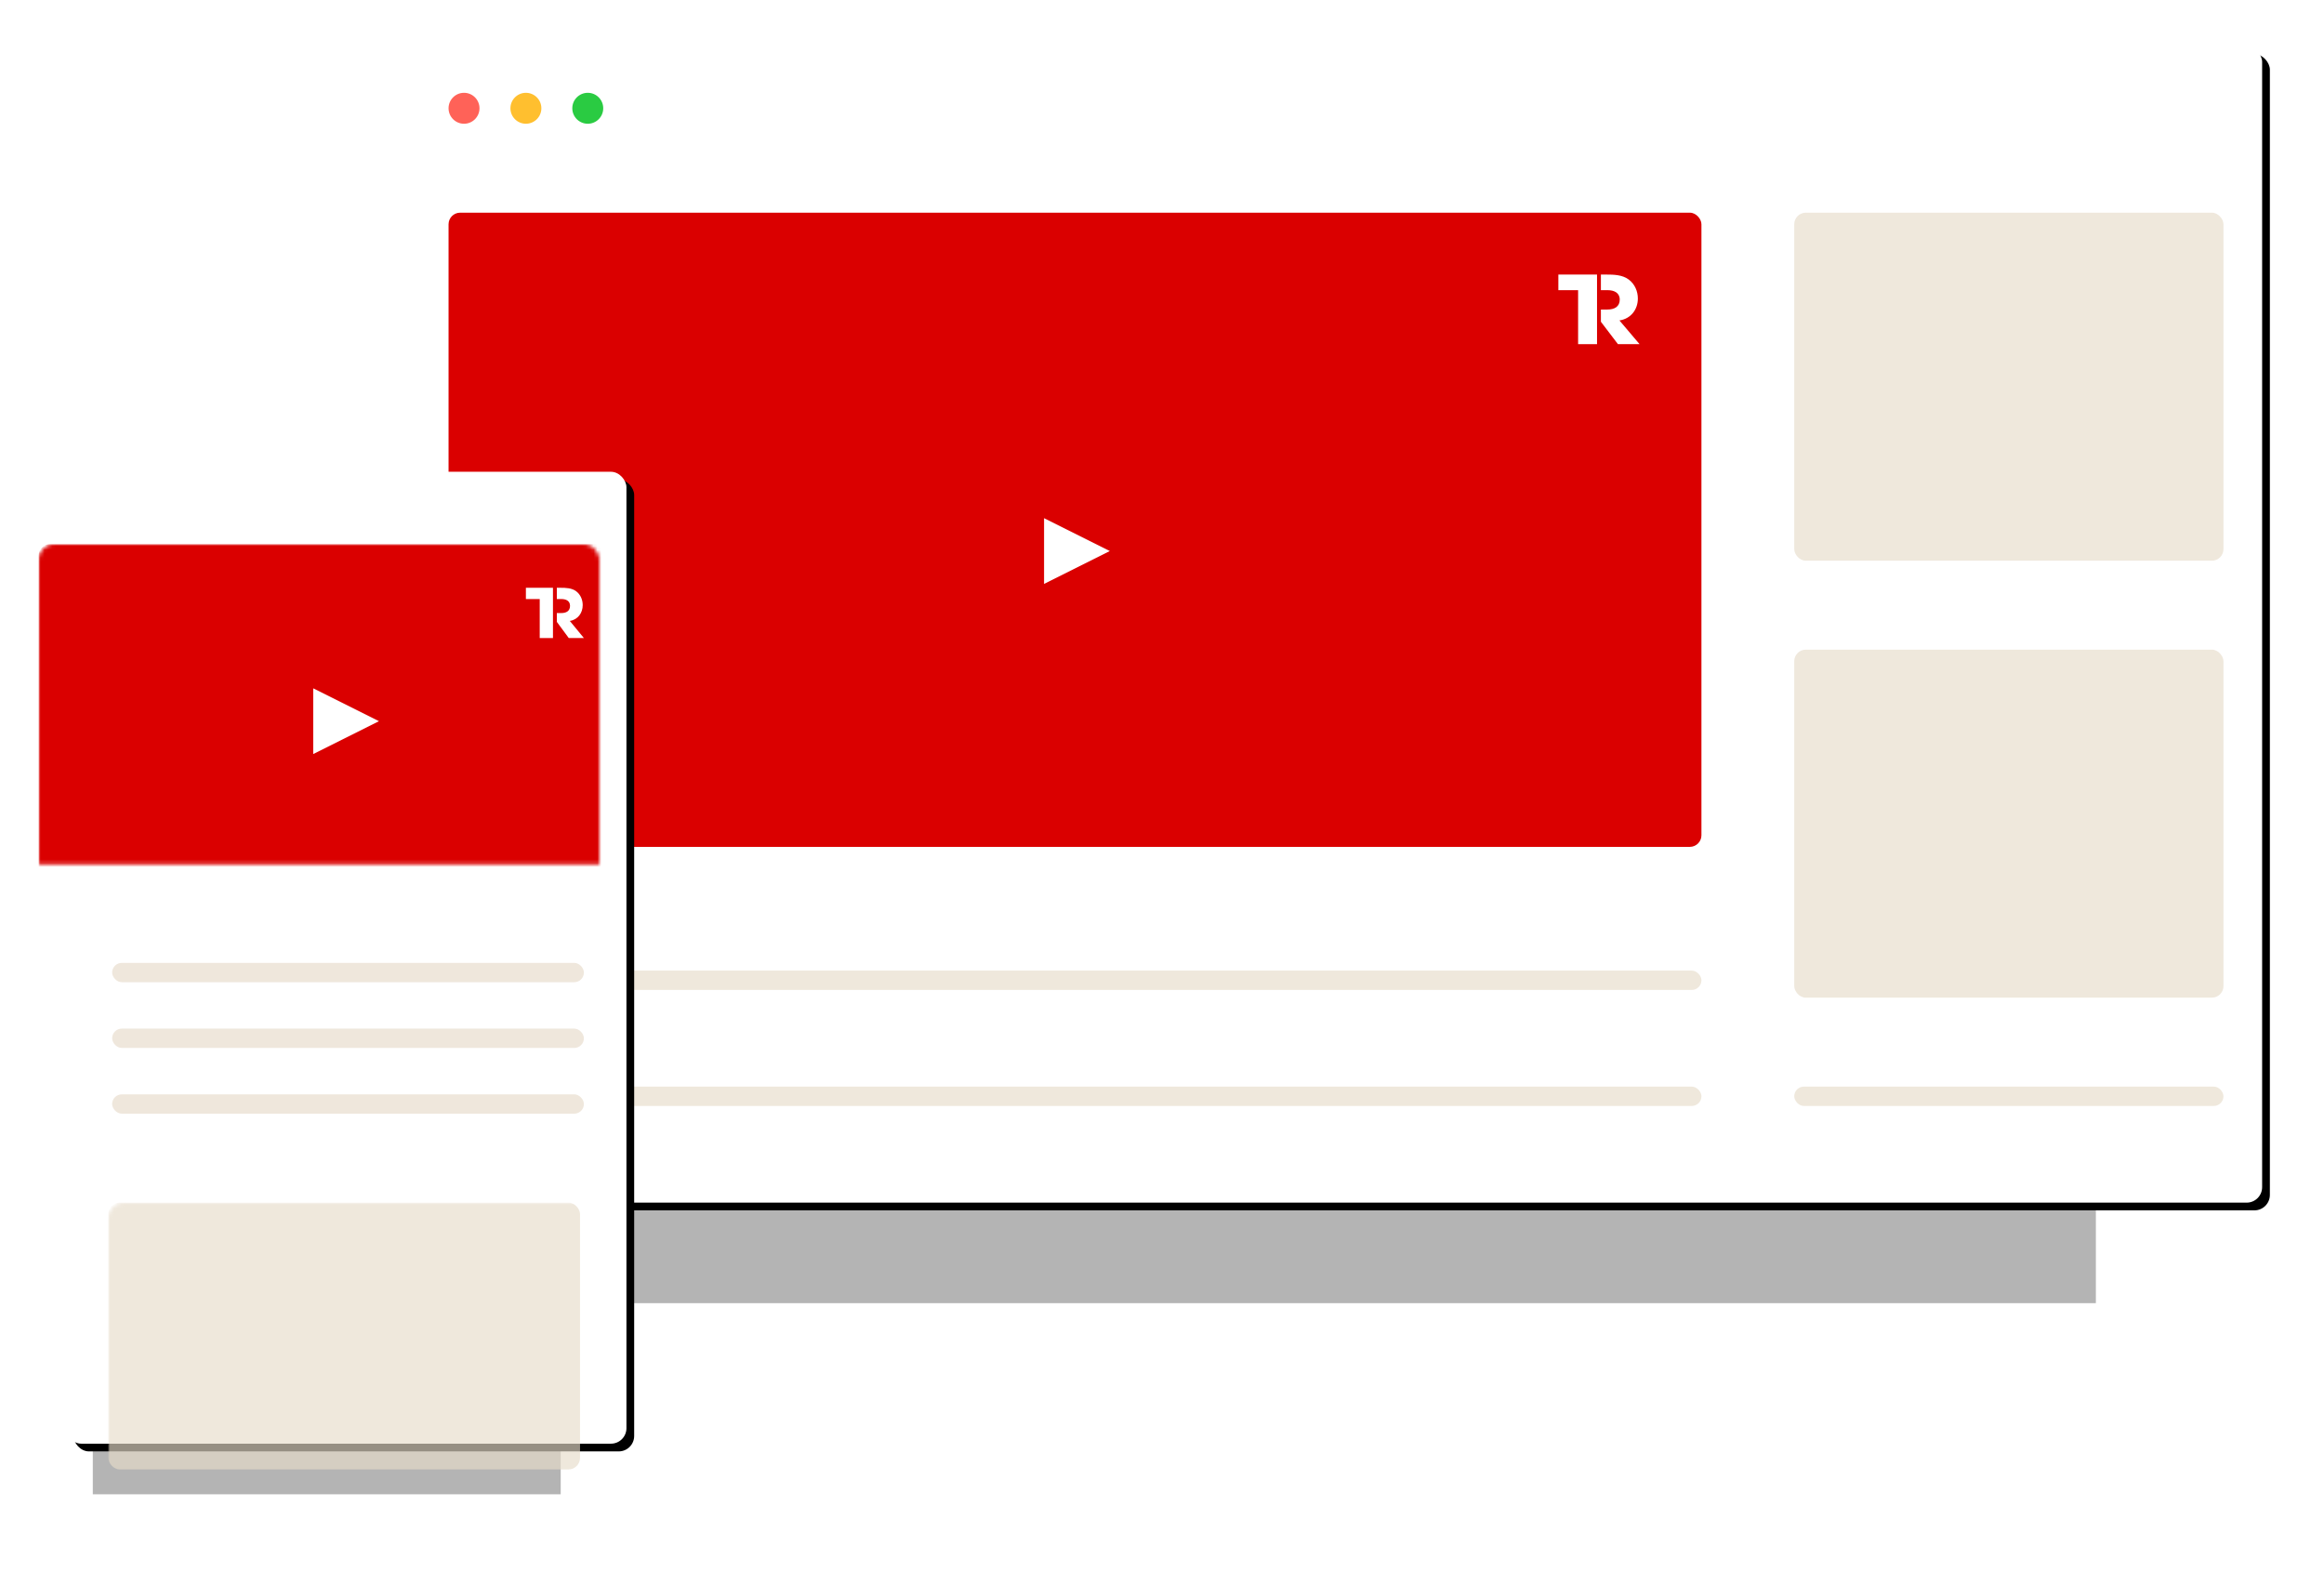 <?xml version="1.0" encoding="UTF-8"?>
<svg width="601px" height="410px" viewBox="0 0 601 410" version="1.1" xmlns="http://www.w3.org/2000/svg" xmlns:xlink="http://www.w3.org/1999/xlink">
    <!-- Generator: Sketch 60 (88103) - https://sketch.com -->
    <title>Video Pre-Rolls</title>
    <desc>Created with Sketch.</desc>
    <defs>
        <rect id="path-1" x="126" y="225" width="399" height="98"></rect>
        <filter x="-9.3%" y="-35.7%" width="118.5%" height="175.5%" filterUnits="objectBoundingBox" id="filter-2">
            <feOffset dx="0" dy="2" in="SourceAlpha" result="shadowOffsetOuter1"></feOffset>
            <feGaussianBlur stdDeviation="12" in="shadowOffsetOuter1" result="shadowBlurOuter1"></feGaussianBlur>
            <feColorMatrix values="0 0 0 0 0   0 0 0 0 0   0 0 0 0 0  0 0 0 0.5 0" type="matrix" in="shadowBlurOuter1"></feColorMatrix>
        </filter>
        <rect id="path-3" x="88" y="0" width="480" height="299" rx="4"></rect>
        <filter x="-4.2%" y="-6.7%" width="109.2%" height="114.7%" filterUnits="objectBoundingBox" id="filter-4">
            <feOffset dx="2" dy="2" in="SourceAlpha" result="shadowOffsetOuter1"></feOffset>
            <feGaussianBlur stdDeviation="7" in="shadowOffsetOuter1" result="shadowBlurOuter1"></feGaussianBlur>
            <feColorMatrix values="0 0 0 0 0   0 0 0 0 0   0 0 0 0 0  0 0 0 0.085 0" type="matrix" in="shadowBlurOuter1"></feColorMatrix>
        </filter>
        <rect id="path-5" x="7" y="176.303" width="121" height="86.121"></rect>
        <filter x="-30.6%" y="-40.6%" width="161.2%" height="185.9%" filterUnits="objectBoundingBox" id="filter-6">
            <feOffset dx="0" dy="2" in="SourceAlpha" result="shadowOffsetOuter1"></feOffset>
            <feGaussianBlur stdDeviation="12" in="shadowOffsetOuter1" result="shadowBlurOuter1"></feGaussianBlur>
            <feColorMatrix values="0 0 0 0 0   0 0 0 0 0   0 0 0 0 0  0 0 0 0.5 0" type="matrix" in="shadowBlurOuter1"></feColorMatrix>
        </filter>
        <rect id="path-7" x="0" y="2.98427949e-13" width="145" height="251.333" rx="4"></rect>
        <filter x="-13.8%" y="-8.0%" width="130.3%" height="117.5%" filterUnits="objectBoundingBox" id="filter-9">
            <feOffset dx="2" dy="2" in="SourceAlpha" result="shadowOffsetOuter1"></feOffset>
            <feGaussianBlur stdDeviation="7" in="shadowOffsetOuter1" result="shadowBlurOuter1"></feGaussianBlur>
            <feColorMatrix values="0 0 0 0 0   0 0 0 0 0   0 0 0 0 0  0 0 0 0.227 0" type="matrix" in="shadowBlurOuter1"></feColorMatrix>
        </filter>
    </defs>
    <g id="Page-1" stroke="none" stroke-width="1" fill="none" fill-rule="evenodd">
        <g id="TwinRed-homepage" transform="translate(-725, -4357)">
            <g id="Video-Pre-Rolls" transform="translate(742, 4369)">
                <g id="Rectangle-Copy-37" opacity="0.295" fill="black" fill-opacity="1">
                    <use filter="url(#filter-2)" xlink:href="#path-1"></use>
                </g>
                <g id="Rectangle-Copy-38">
                    <use fill="black" fill-opacity="1" filter="url(#filter-4)" xlink:href="#path-3"></use>
                    <use fill="#FFFFFF" fill-rule="evenodd" xlink:href="#path-3"></use>
                </g>
                <g id="Group-Copy-2" transform="translate(99, 12)">
                    <circle id="Oval" fill="#FF6258" cx="4" cy="4" r="4"></circle>
                    <circle id="Oval-Copy" fill="#FFBF2F" cx="20" cy="4" r="4"></circle>
                    <circle id="Oval-Copy-2" fill="#2ACB42" cx="36" cy="4" r="4"></circle>
                </g>
                <rect id="Rectangle-Copy-39" fill="#DA0000" x="99" y="43" width="324" height="164" rx="3"></rect>
                <path d="M401.797,70.869 C404.825,70.406 406.558,67.973 406.558,65.204 C406.558,63.33 405.782,61.481 404.203,60.289 C402.548,59.049 400.323,59 398.305,59 L397,59 L397,63.034 L398.719,63.034 C400.401,63.034 401.875,63.692 401.875,65.468 C401.875,67.317 400.504,68.047 398.667,68.047 L397,68.047 L397,71.204 L401.412,77 L407,77 L401.797,70.869 Z" id="Path" fill="#FFFFFF" fill-rule="nonzero"></path>
                <polygon id="Triangle" fill="#FFFFFF" transform="translate(261.5, 130.5) rotate(-270) translate(-261.5, -130.5) " points="261.5 122 270 139 253 139"></polygon>
                <polygon id="Path" fill="#FFFFFF" fill-rule="nonzero" points="396 63.038 396 77 391.107 77 391.107 63.038 386 63.038 386 59 396 59"></polygon>
                <rect id="Rectangle-Copy-18" fill-opacity="0.652" fill="#E6DBC9" x="447" y="43" width="111" height="90" rx="3"></rect>
                <rect id="Rectangle-Copy-28" fill-opacity="0.652" fill="#E6DBC9" x="447" y="156" width="111" height="90" rx="3"></rect>
                <rect id="Rectangle-Copy-29" fill-opacity="0.652" fill="#E6DBC9" x="447" y="269" width="111" height="5" rx="2.5"></rect>
                <rect id="Rectangle-Copy-49" fill-opacity="0.652" fill="#E6DBC9" x="99" y="269" width="324" height="5" rx="2.5"></rect>
                <rect id="Rectangle-Copy-50" fill-opacity="0.652" fill="#E6DBC9" x="99" y="239" width="324" height="5" rx="2.5"></rect>
                <g id="Group-3-Copy-3" transform="translate(0, 110)">
                    <g id="Rectangle-Copy-12" opacity="0.295" fill="black" fill-opacity="1">
                        <use filter="url(#filter-6)" xlink:href="#path-5"></use>
                    </g>
                    <g id="Rectangle-Copy-58" transform="translate(0, -0)">
                        <mask id="mask-8" fill="white">
                            <use xlink:href="#path-7"></use>
                        </mask>
                        <g id="Mask">
                            <use fill="black" fill-opacity="1" filter="url(#filter-9)" xlink:href="#path-7"></use>
                            <use fill="#FFFFFF" fill-rule="evenodd" xlink:href="#path-7"></use>
                        </g>
                        <rect fill-opacity="0.652" fill="#E6DBC9" mask="url(#mask-8)" x="11" y="189" width="122" height="69" rx="3"></rect>
                        <rect id="Rectangle-Copy-56" fill="#DA0000" mask="url(#mask-8)" x="-7" y="18.712" width="160" height="89" rx="3"></rect>
                    </g>
                </g>
                <rect id="Rectangle-Copy-45" fill-opacity="0.65" fill="#E6DBC9" x="12" y="237" width="122" height="5" rx="2.5"></rect>
                <rect id="Rectangle-Copy-46" fill-opacity="0.65" fill="#E6DBC9" x="12" y="254" width="122" height="5" rx="2.5"></rect>
                <rect id="Rectangle-Copy-53" fill-opacity="0.65" fill="#E6DBC9" x="12" y="271" width="122" height="5" rx="2.5"></rect>
                <polygon id="Triangle-Copy" fill="#FFFFFF" transform="translate(72.5, 174.5) rotate(-270) translate(-72.5, -174.5) " points="72.5 166 81 183 64 183"></polygon>
                <path d="M130.358,148.572 C132.477,148.238 133.691,146.481 133.691,144.48 C133.691,143.127 133.147,141.792 132.042,140.931 C130.884,140.035 129.326,140 127.913,140 L127,140 L127,142.914 L128.203,142.914 C129.38,142.914 130.413,143.388 130.413,144.671 C130.413,146.006 129.453,146.534 128.167,146.534 L127,146.534 L127,148.814 L130.088,153 L134,153 L130.358,148.572 Z" id="Path-Copy-3" fill="#FFFFFF" fill-rule="nonzero"></path>
                <polygon id="Path-Copy-4" fill="#FFFFFF" fill-rule="nonzero" points="126 142.917 126 153 122.575 153 122.575 142.917 119 142.917 119 140 126 140"></polygon>
            </g>
        </g>
    </g>
</svg>